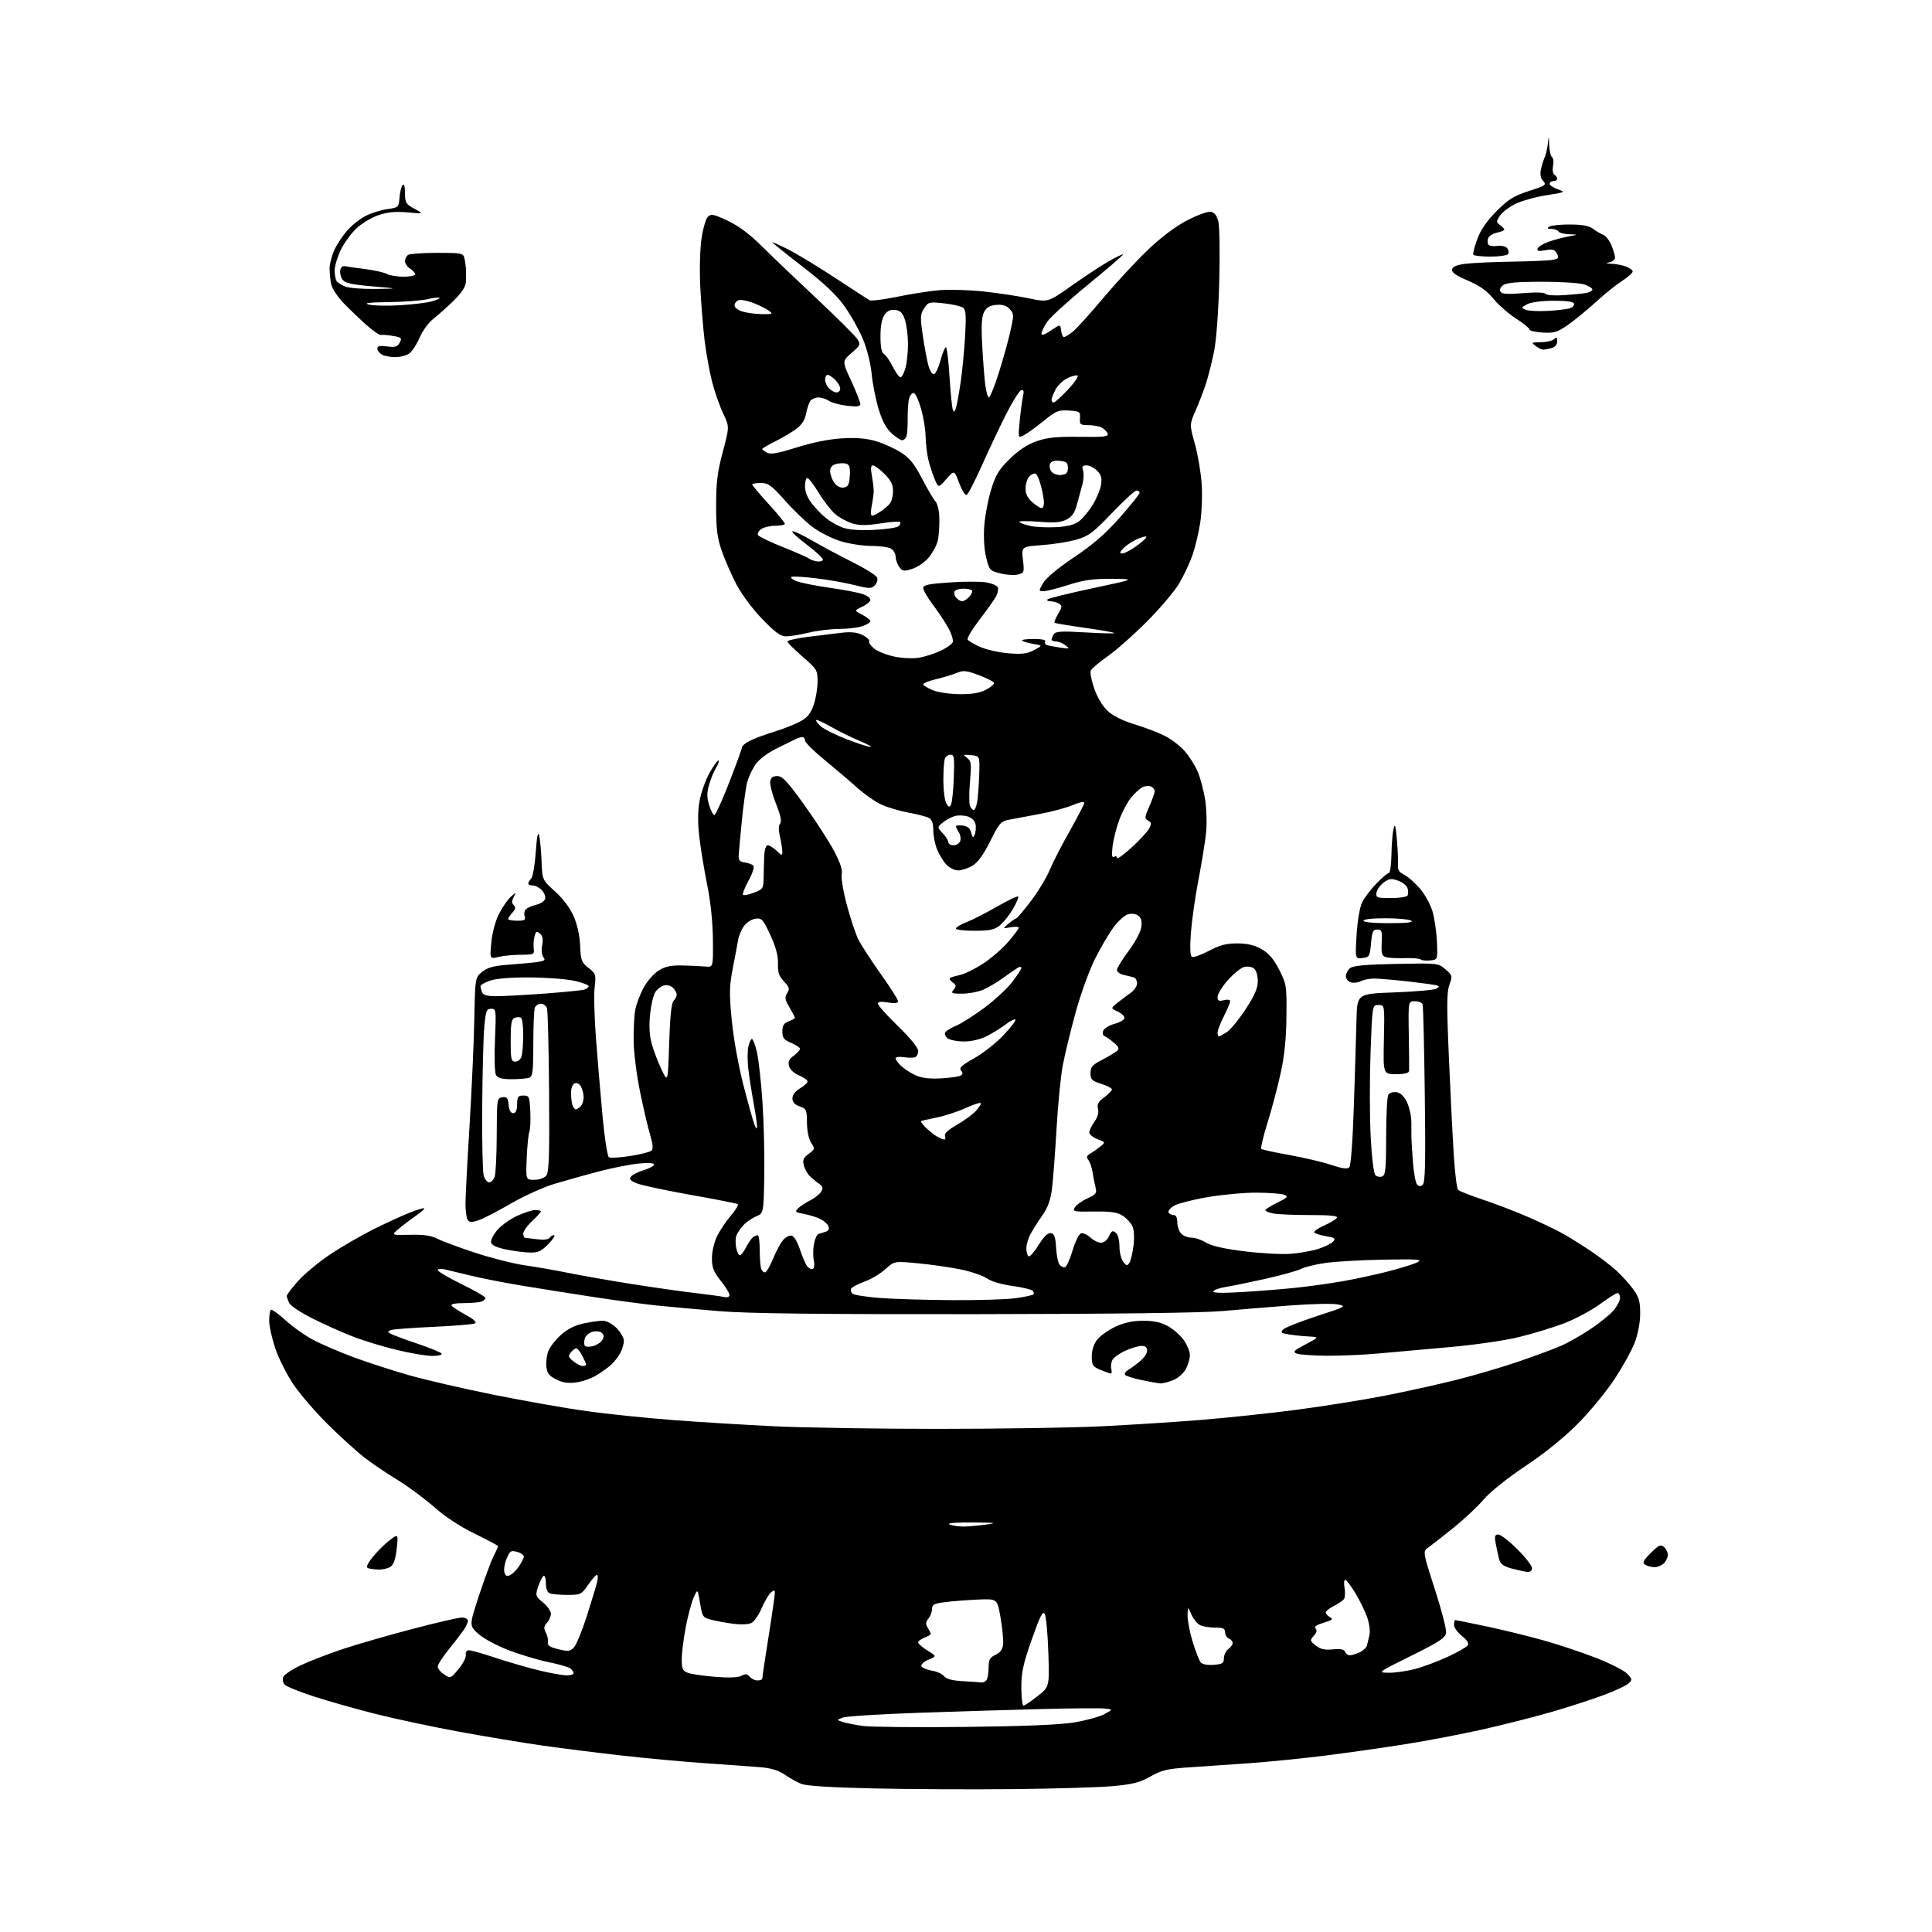<?xml version="1.0" encoding="UTF-8" standalone="no"?>
<svg 
  version="1.1" 
  xmlns="http://www.w3.org/2000/svg" 
  xmlns:xlink="http://www.w3.org/1999/xlink" 
  xmlns:svg="http://www.w3.org/2000/svg"
  xmlns:rdf="http://www.w3.org/1999/02/22-rdf-syntax-ns#"
  xmlns:cc="http://creativecommons.org/ns#"
  xmlns:dc="http://purl.org/dc/elements/1.1/"
  viewBox="0 0 768 768"
  width="768"
  height="768"
>
<style>svg {background-color: white; }</style>"
<path stroke="none" fill="black" fill-rule="evenodd" d="M402.50,711.20C386.00,711.37 361.02,711.24 347.00,710.92C330.40,710.55 320.45,709.92 318.50,709.12C316.85,708.44 313.90,706.79 311.96,705.45C309.54,703.79 306.52,702.85 302.46,702.51C299.18,702.24 289.52,701.54 281.00,700.96C272.48,700.38 257.62,699.03 248.00,697.95C238.38,696.87 223.97,695.07 216.00,693.94C208.03,692.81 192.95,690.31 182.50,688.39C172.05,686.46 157.20,683.30 149.50,681.37C141.80,679.43 130.71,676.30 124.86,674.41C119.01,672.52 113.71,670.36 113.09,669.61C112.47,668.87 112.25,667.52 112.59,666.63C112.93,665.73 116.02,663.66 119.44,662.03C122.87,660.39 130.36,657.49 136.09,655.58C141.81,653.67 154.31,650.06 163.85,647.56C173.40,645.05 182.28,643.00 183.60,643.00C184.92,643.00 186.00,643.57 186.00,644.28C186.00,644.98 185.23,646.67 184.29,648.03C183.34,649.39 180.64,652.88 178.29,655.79C175.93,658.70 174.00,661.72 174.00,662.52C174.00,663.31 175.15,664.71 176.56,665.63C179.09,667.29 179.16,667.26 182.30,663.45C184.05,661.33 185.35,658.78 185.18,657.80C184.99,656.71 185.49,656.00 186.42,656.00C187.27,656.00 192.12,657.38 197.20,659.07C202.28,660.75 210.05,663.00 214.46,664.06C218.88,665.12 223.74,665.99 225.25,665.99C226.76,666.00 228.00,665.61 228.00,665.12C228.00,664.64 227.44,663.79 226.75,663.24C226.06,662.69 222.12,661.55 218.00,660.71C213.88,659.87 206.70,657.72 202.06,655.93C197.34,654.11 192.06,651.25 190.07,649.42C186.51,646.16 186.51,646.16 190.39,634.33C192.52,627.82 195.10,620.83 196.13,618.79C197.16,616.75 198.00,614.88 198.00,614.64C198.00,614.40 193.84,612.17 188.75,609.69C182.91,606.85 176.94,602.93 172.55,599.05C168.72,595.67 162.21,590.85 158.07,588.33C153.93,585.82 148.03,581.83 144.96,579.47C141.89,577.11 135.36,571.19 130.44,566.32C125.52,561.44 119.35,554.31 116.73,550.45C114.10,546.60 110.84,540.15 109.48,536.13C108.11,532.10 107.00,527.13 107.00,525.07C107.00,523.02 107.29,521.05 107.64,520.69C107.99,520.34 110.61,522.19 113.47,524.80C116.32,527.40 121.32,530.94 124.58,532.66C127.83,534.38 134.92,537.43 140.33,539.44C145.73,541.45 155.55,544.64 162.14,546.54C168.73,548.44 184.11,552.00 196.31,554.45C208.52,556.90 225.11,559.83 233.20,560.95C241.28,562.07 256.58,563.65 267.20,564.47C277.81,565.29 296.20,566.41 308.05,566.98C319.90,567.54 349.17,568.00 373.09,568.00C397.02,568.00 426.02,567.54 437.55,566.99C449.07,566.43 467.05,565.28 477.50,564.43C487.95,563.59 505.05,561.77 515.50,560.40C525.95,559.03 541.48,556.55 550.00,554.90C558.52,553.24 571.58,550.37 579.00,548.50C586.42,546.63 597.67,543.32 604.00,541.13C610.33,538.94 617.72,536.20 620.42,535.04C623.13,533.87 628.40,530.90 632.12,528.42C635.84,525.95 640.04,522.55 641.44,520.88C642.85,519.21 644.00,516.98 644.00,515.92C644.00,514.87 643.55,514.00 643.00,514.00C642.45,514.00 639.29,516.00 635.98,518.44C632.66,520.88 626.35,524.26 621.96,525.96C617.56,527.65 609.36,530.16 603.73,531.52C597.87,532.94 586.03,534.64 576.00,535.52C566.38,536.35 553.77,537.48 548.00,538.02C542.23,538.56 533.00,538.97 527.50,538.93C522.00,538.89 516.60,538.51 515.50,538.08C513.78,537.40 514.27,536.89 519.00,534.40C524.50,531.50 524.50,531.50 520.00,531.25C517.52,531.11 513.97,530.74 512.11,530.42C509.21,529.94 508.92,529.65 510.11,528.47C510.87,527.70 516.90,525.32 523.50,523.17C535.03,519.41 535.36,519.23 531.81,518.53C529.78,518.13 521.45,518.30 513.31,518.91C505.16,519.52 492.88,520.53 486.00,521.16C477.91,521.89 443.13,522.33 387.50,522.40C325.27,522.47 297.22,522.14 286.00,521.21C277.48,520.51 266.23,519.49 261.00,518.95C255.78,518.41 244.07,516.83 235.00,515.44C225.93,514.05 213.10,512.01 206.50,510.90C199.90,509.80 191.12,508.06 187.00,507.05C182.88,506.04 178.26,504.93 176.75,504.59C175.24,504.24 174.00,504.38 174.00,504.89C174.00,505.40 178.28,507.92 183.50,510.47C188.73,513.03 193.00,515.50 193.00,515.96C193.00,516.41 192.29,517.06 191.42,517.39C190.55,517.73 187.37,518.00 184.36,518.00C181.14,518.00 179.12,518.39 179.47,518.95C179.80,519.48 182.32,521.14 185.08,522.64C188.36,524.43 189.65,525.61 188.80,526.06C188.08,526.44 180.75,527.06 172.50,527.43C164.25,527.81 156.65,528.36 155.62,528.67C154.11,529.11 154.01,529.39 155.12,530.09C155.88,530.57 160.66,532.36 165.74,534.06C170.82,535.77 175.24,537.57 175.55,538.08C175.86,538.59 174.18,539.00 171.81,539.00C169.44,539.00 162.96,537.90 157.42,536.55C151.87,535.21 143.88,532.74 139.66,531.06C135.44,529.39 128.41,526.22 124.03,524.02C119.66,521.82 115.61,519.14 115.04,518.07C114.47,517.01 114.00,515.70 114.00,515.17C114.00,514.65 116.06,511.92 118.59,509.11C121.11,506.31 126.90,501.53 131.44,498.51C135.99,495.49 143.71,491.02 148.61,488.59C153.51,486.15 159.93,483.21 162.89,482.04C165.84,480.88 168.44,480.10 168.65,480.32C168.87,480.53 167.34,481.88 165.27,483.32C163.20,484.75 160.15,487.07 158.50,488.47C155.50,491.02 155.50,491.02 163.00,490.85C168.41,490.72 171.42,491.15 173.80,492.39C175.62,493.33 182.37,495.84 188.80,497.96C195.24,500.08 204.10,502.33 208.50,502.96C212.90,503.58 220.84,504.97 226.14,506.04C231.45,507.11 242.70,509.08 251.14,510.42C259.59,511.75 270.77,513.35 276.00,513.96C281.23,514.57 286.51,515.29 287.75,515.56C289.16,515.86 290.00,515.56 289.99,514.77C289.98,514.07 288.41,511.52 286.49,509.11C283.66,505.55 283.00,503.86 283.00,500.17C283.00,497.67 283.90,493.77 285.00,491.49C286.11,489.21 288.59,485.50 290.52,483.24C292.45,480.99 293.67,478.92 293.23,478.64C292.79,478.37 284.34,476.71 274.46,474.96C264.58,473.21 254.98,471.15 253.13,470.39C250.48,469.30 250.00,468.71 250.87,467.66C251.48,466.93 253.78,465.78 255.99,465.12C258.19,464.46 260.00,463.47 260.00,462.91C260.00,462.27 257.71,462.13 253.75,462.54C250.31,462.89 243.22,464.30 238.00,465.67C232.78,467.05 224.90,469.25 220.50,470.57C216.10,471.88 208.22,475.44 203.00,478.48C197.78,481.51 191.98,484.50 190.13,485.11C187.44,486.01 186.59,485.96 185.90,484.87C185.42,484.12 185.03,481.25 185.04,478.50C185.04,475.75 185.75,462.02 186.62,448.00C187.48,433.98 188.35,414.85 188.54,405.50C188.88,388.50 188.88,388.50 191.77,386.25C194.01,384.51 196.46,383.88 202.58,383.45C206.94,383.14 212.00,382.67 213.82,382.39C216.49,381.98 216.92,381.61 216.01,380.52C215.35,379.71 215.14,377.76 215.52,375.76C215.97,373.33 215.72,372.01 214.62,371.10C213.32,370.02 212.99,370.21 212.46,372.30C212.12,373.67 211.99,375.84 212.17,377.14C212.48,379.37 212.20,379.50 207.00,379.53C203.97,379.55 199.97,379.94 198.09,380.40C194.69,381.23 194.69,381.23 195.30,374.66C195.67,370.75 196.90,366.16 198.35,363.30C199.69,360.66 201.80,357.60 203.04,356.50C205.29,354.50 205.29,354.50 204.19,356.60C203.39,358.13 203.40,359.00 204.22,359.82C205.06,360.66 204.92,361.43 203.68,362.81C202.75,363.82 202.00,364.96 202.00,365.33C202.00,365.70 203.61,366.00 205.57,366.00C208.59,366.00 209.04,365.72 208.54,364.14C208.22,363.12 208.53,361.83 209.23,361.28C209.93,360.73 211.76,359.98 213.29,359.61C214.83,359.24 216.35,358.26 216.66,357.43C216.98,356.60 216.44,355.04 215.47,353.96C214.49,352.88 212.86,352.00 211.85,352.00C210.83,352.00 210.00,351.64 210.00,351.20C210.00,350.76 210.52,349.88 211.16,349.24C211.80,348.60 212.61,343.89 212.97,338.79C213.39,332.75 213.85,330.37 214.29,332.00C214.66,333.38 215.10,337.94 215.27,342.15C215.57,349.80 215.57,349.80 220.65,354.37C223.83,357.24 226.59,360.91 228.04,364.22C229.48,367.52 230.45,371.91 230.61,375.93C230.85,381.76 231.16,382.57 233.94,384.75C236.85,387.03 236.97,387.40 236.38,392.45C236.03,395.37 236.28,404.67 236.93,413.13C237.58,421.58 238.75,435.44 239.54,443.93C240.33,452.42 241.46,459.66 242.04,460.03C242.63,460.39 246.48,460.16 250.58,459.52C254.69,458.87 258.50,457.90 259.04,457.36C259.68,456.72 259.50,454.67 258.52,451.44C257.69,448.72 255.88,441.02 254.49,434.31C253.09,427.55 251.93,418.43 251.88,413.81C251.82,409.24 252.11,403.70 252.51,401.50C252.91,399.30 254.39,395.35 255.79,392.72C257.22,390.06 259.89,387.00 261.83,385.80C264.50,384.14 266.74,383.68 271.41,383.79C274.76,383.87 278.85,384.06 280.50,384.22C283.50,384.50 283.50,384.50 283.39,373.50C283.33,366.69 282.48,358.50 281.17,352.00C280.00,346.23 278.59,337.70 278.03,333.06C277.32,327.18 277.33,322.75 278.08,318.46C278.67,315.08 280.50,309.95 282.15,307.06C283.80,304.18 285.37,302.04 285.65,302.32C285.93,302.60 285.49,303.88 284.67,305.16C283.84,306.45 282.61,309.41 281.93,311.75C280.95,315.08 280.94,316.86 281.88,320.00C282.54,322.20 283.47,324.00 283.96,324.00C284.44,324.00 287.12,318.12 289.92,310.92C292.71,303.73 295.00,297.45 295.00,296.95C295.00,296.46 296.36,295.35 298.03,294.48C299.70,293.62 304.09,291.99 307.78,290.86C311.48,289.73 316.17,287.87 318.21,286.74C321.01,285.19 322.30,283.56 323.46,280.16C324.31,277.68 325.00,273.52 325.00,270.92C325.00,266.39 324.75,265.98 319.00,261.00C315.70,258.14 313.00,255.44 313.00,255.00C313.00,254.57 316.71,253.73 321.25,253.15C325.79,252.57 331.86,251.83 334.74,251.51C338.48,251.10 340.84,251.38 343.02,252.51C344.69,253.38 345.82,254.48 345.52,254.96C345.22,255.45 346.14,256.75 347.55,257.86C348.96,258.97 352.59,260.40 355.61,261.02C358.63,261.65 362.97,261.85 365.30,261.46C367.61,261.07 371.45,259.84 373.84,258.73C376.23,257.61 378.43,256.05 378.73,255.27C379.03,254.48 378.25,251.96 376.99,249.67C375.74,247.38 372.98,243.21 370.86,240.41C368.74,237.61 367.00,234.62 367.00,233.78C367.00,232.54 369.02,232.10 377.46,231.53C383.22,231.13 389.78,231.12 392.03,231.51C394.29,231.89 396.37,232.79 396.65,233.52C396.93,234.25 396.61,235.85 395.95,237.09C395.29,238.32 392.35,242.47 389.40,246.30C386.46,250.14 384.32,253.72 384.66,254.25C384.99,254.79 387.24,256.10 389.66,257.17C392.08,258.25 397.11,259.38 400.83,259.69C406.24,260.14 408.30,259.89 411.05,258.43C414.50,256.60 414.50,256.60 410.74,255.96C408.67,255.60 406.68,255.02 406.32,254.66C405.96,254.30 408.02,254.00 410.89,254.00C414.15,254.00 415.88,254.38 415.50,255.01C415.15,255.56 415.46,256.20 416.19,256.43C416.91,256.66 419.30,257.11 421.50,257.44C425.22,258.00 425.36,257.94 423.56,256.52C422.49,255.69 420.80,255.00 419.81,255.00C418.81,255.00 418.01,254.66 418.02,254.25C418.02,253.84 418.43,252.87 418.92,252.10C419.64,250.96 422.01,250.83 431.62,251.40C438.12,251.79 443.22,251.89 442.96,251.63C442.69,251.36 437.34,250.43 431.05,249.55C424.77,248.67 419.44,247.77 419.21,247.55C418.99,247.32 419.63,245.74 420.64,244.03C422.25,241.31 422.29,240.80 420.99,239.97C420.17,239.45 418.64,239.02 417.58,239.02C416.53,239.01 416.00,238.66 416.41,238.25C416.83,237.84 424.89,235.85 434.33,233.84C451.50,230.18 451.50,230.18 442.00,230.10C434.48,230.04 430.88,230.54 424.71,232.51C420.43,233.88 416.00,235.00 414.87,235.00C412.84,235.00 412.83,234.97 414.68,231.75C415.82,229.76 420.59,225.79 426.98,221.50C434.61,216.38 439.51,212.12 445.21,205.66C449.49,200.80 453.00,196.41 453.00,195.91C453.00,195.41 452.45,195.00 451.78,195.00C451.10,195.00 446.72,199.02 442.03,203.93C434.60,211.72 432.79,213.08 428.00,214.48C424.98,215.36 418.79,216.36 414.26,216.69C406.02,217.30 406.02,217.30 406.63,222.51C407.22,227.51 407.14,227.75 404.63,228.38C403.19,228.74 400.05,228.54 397.65,227.93C393.43,226.87 393.24,226.65 391.99,221.47C391.19,218.14 390.92,213.32 391.28,208.80C391.60,204.78 392.83,198.35 394.03,194.50C395.81,188.72 397.11,186.60 401.44,182.38C404.96,178.94 408.46,176.65 412.09,175.38C416.33,173.91 420.03,173.53 429.18,173.65C438.93,173.78 440.77,173.56 440.31,172.37C440.01,171.59 438.95,170.51 437.95,169.97C436.95,169.44 434.55,169.00 432.63,169.00C429.43,169.00 429.14,168.76 429.31,166.25C429.49,163.66 429.23,163.48 424.90,163.20C420.75,162.93 419.78,163.33 414.90,167.29C411.93,169.70 408.42,172.25 407.10,172.96C404.69,174.24 404.69,174.24 405.35,167.37C405.71,163.59 406.30,159.20 406.65,157.62C407.13,155.43 406.95,154.84 405.89,155.16C405.13,155.39 402.36,159.84 399.75,165.04C397.14,170.24 392.80,179.43 390.12,185.46C387.43,191.49 384.77,196.58 384.21,196.76C383.64,196.95 382.32,194.80 381.26,191.97C379.35,186.84 379.35,186.84 376.19,190.43C373.04,194.03 373.04,194.03 371.47,190.28C370.61,188.21 369.49,184.72 368.98,182.51C368.47,180.31 368.00,176.25 367.94,173.50C367.89,170.75 367.09,165.84 366.17,162.58C365.25,159.32 363.98,156.49 363.33,156.27C362.69,156.06 361.85,156.90 361.46,158.14C361.06,159.38 360.78,162.89 360.82,165.95C360.87,169.00 360.67,172.29 360.39,173.25C360.10,174.21 359.32,175.00 358.66,175.00C357.99,175.00 356.06,173.73 354.36,172.18C352.22,170.23 350.65,167.25 349.21,162.43C348.07,158.62 346.85,152.35 346.48,148.50C346.10,144.45 344.64,138.67 343.02,134.78C341.48,131.09 338.18,125.20 335.68,121.71C332.47,117.21 327.62,112.62 319.07,106.02C312.43,100.88 307.00,96.52 307.00,96.33C307.00,96.13 309.81,97.39 313.25,99.12C316.69,100.85 325.12,105.96 332.00,110.48C338.88,115.00 345.02,118.99 345.65,119.35C346.28,119.70 351.23,119.08 356.65,117.97C362.07,116.85 369.65,115.67 373.50,115.35C377.35,115.02 385.23,115.26 391.00,115.87C396.77,116.49 404.90,117.72 409.05,118.60C416.60,120.20 416.60,120.20 425.94,113.60C431.07,109.97 437.71,105.60 440.69,103.89C443.68,102.18 446.26,100.95 446.43,101.14C446.60,101.34 440.39,106.69 432.63,113.04C424.87,119.39 417.51,126.09 416.26,127.94C415.02,129.79 414.00,131.89 414.00,132.62C414.00,133.49 415.26,133.08 417.75,131.39C421.50,128.83 421.50,128.83 421.82,131.42C421.99,132.84 422.49,134.00 422.93,134.00C423.37,134.00 424.92,133.06 426.37,131.92C427.83,130.78 433.23,124.82 438.38,118.67C443.54,112.53 451.52,103.90 456.13,99.49C461.48,94.37 467.12,90.11 471.77,87.67C475.77,85.58 480.02,84.01 481.21,84.18C482.74,84.41 483.66,85.54 484.30,88.00C484.81,89.94 484.97,100.66 484.67,112.00C484.33,124.41 483.50,135.45 482.56,139.96C481.71,144.07 480.29,149.69 479.40,152.46C478.51,155.23 476.66,160.04 475.30,163.13C472.83,168.77 472.83,168.77 474.96,176.37C476.14,180.55 477.35,187.69 477.67,192.23C477.99,196.78 477.73,203.80 477.10,207.84C476.47,211.88 475.07,217.70 473.99,220.77C472.91,223.85 470.56,228.85 468.76,231.90C466.97,234.94 461.23,241.74 456.00,246.99C450.77,252.25 443.72,258.50 440.32,260.87C436.92,263.25 433.89,265.85 433.58,266.65C433.27,267.45 433.91,270.67 435.00,273.80C436.19,277.23 438.30,280.73 440.31,282.60C442.44,284.58 446.31,286.51 451.04,287.94C455.12,289.18 460.53,291.25 463.06,292.53C465.60,293.82 469.15,296.54 470.94,298.58C472.73,300.62 475.05,304.28 476.09,306.71C477.13,309.14 478.46,314.12 479.05,317.79C479.63,321.45 479.81,327.39 479.44,330.98C479.07,334.56 477.72,342.95 476.43,349.60C475.15,356.26 473.79,365.76 473.41,370.71C472.97,376.56 473.10,379.94 473.77,380.36C474.34,380.71 477.37,379.65 480.50,378.00C484.91,375.68 487.49,375.00 491.85,375.02C495.84,375.03 498.67,375.69 501.48,377.29C504.37,378.93 506.28,381.14 508.48,385.45C511.39,391.16 511.50,391.81 511.38,403.93C511.31,412.62 510.61,419.53 509.14,426.31C507.98,431.71 505.62,440.63 503.91,446.13C502.20,451.63 501.05,456.38 501.35,456.69C501.65,456.99 506.71,458.10 512.58,459.15C518.45,460.20 525.96,461.98 529.27,463.09C533.53,464.53 535.59,464.81 536.35,464.05C537.00,463.40 537.72,453.68 538.19,439.24C538.62,426.18 539.09,410.90 539.23,405.27C539.50,395.04 539.50,395.04 554.39,394.49C562.59,394.19 570.01,393.53 570.89,393.04C572.28,392.26 572.30,392.07 571.00,391.68C570.17,391.44 565.00,390.73 559.50,390.11C554.00,389.49 548.01,388.99 546.18,388.99C544.36,389.00 541.98,389.47 540.90,390.06C539.81,390.64 538.04,390.83 536.96,390.49C535.88,390.15 535.00,389.05 535.00,388.06C535.00,387.06 535.74,385.63 536.65,384.87C537.87,383.86 542.72,383.41 555.00,383.17C571.56,382.84 571.72,382.86 574.59,385.32C577.36,387.71 577.42,387.95 576.16,391.44C575.09,394.41 575.05,399.90 575.99,421.26C576.62,435.66 577.50,453.00 577.94,459.79C578.38,466.59 579.14,472.53 579.62,473.01C580.10,473.49 584.73,475.29 589.89,477.02C595.05,478.75 603.33,481.95 608.29,484.13C613.25,486.31 619.38,489.28 621.90,490.74C624.43,492.19 629.16,495.16 632.40,497.33C635.65,499.51 640.11,502.91 642.32,504.89C644.52,506.88 647.60,510.26 649.16,512.40C651.51,515.62 652.00,517.31 652.00,522.11C652.00,525.54 651.15,530.19 649.93,533.46C648.79,536.51 645.17,543.10 641.88,548.10C638.59,553.11 631.99,561.14 627.20,565.96C621.70,571.49 614.04,577.68 606.34,582.81C599.12,587.63 592.42,592.99 589.84,596.01C587.45,598.82 582.03,603.90 577.80,607.31C573.56,610.71 569.07,614.23 567.82,615.12C565.54,616.74 565.54,616.74 570.36,631.68C573.02,639.90 575.03,647.72 574.84,649.06C574.56,651.09 572.25,652.62 561.00,658.19C547.53,664.86 547.51,664.88 552.04,664.94C554.54,664.97 559.19,664.32 562.38,663.49C565.57,662.66 571.45,660.47 575.45,658.62C579.45,656.77 583.07,654.70 583.49,654.01C583.99,653.21 583.13,651.87 581.13,650.31C579.41,648.96 578.00,646.99 578.00,645.93C578.00,644.87 578.22,644.00 578.48,644.00C578.75,644.00 584.30,645.13 590.82,646.50C597.33,647.88 607.57,650.38 613.57,652.07C619.57,653.75 629.02,656.91 634.58,659.08C640.13,661.25 645.65,664.07 646.85,665.34C648.93,667.56 648.95,667.74 647.26,669.27C646.28,670.15 641.71,672.26 637.10,673.96C632.48,675.67 623.33,678.62 616.75,680.53C610.18,682.44 597.98,685.54 589.65,687.42C581.32,689.30 567.30,691.98 558.50,693.37C549.70,694.77 535.30,696.81 526.50,697.91C517.70,699.02 504.20,700.36 496.50,700.91C488.80,701.45 478.02,702.19 472.54,702.56C464.07,703.12 461.80,703.66 457.34,706.17C453.07,708.59 450.30,709.29 442.30,710.02C436.91,710.51 419.00,711.04 402.50,711.20zM383.50,686.48C407.05,686.22 421.29,685.63 427.03,684.69C431.71,683.91 437.11,682.43 439.03,681.39C442.50,679.50 442.50,679.50 439.00,679.16C437.07,678.98 426.05,679.06 414.50,679.36C402.95,679.65 380.90,680.32 365.50,680.85C350.10,681.38 336.38,682.24 335.02,682.76C332.53,683.72 332.53,683.72 335.02,684.51C336.38,684.95 339.98,685.66 343.00,686.09C346.02,686.52 364.25,686.69 383.50,686.48zM406.86,678.00C407.34,678.00 409.85,676.31 412.45,674.25C417.18,670.50 417.18,670.50 416.73,656.92C416.49,649.44 415.84,642.55 415.31,641.58C414.53,640.20 413.47,642.27 410.16,651.67C406.74,661.38 405.99,664.80 406.00,670.75C406.00,674.74 406.39,678.00 406.86,678.00zM390.14,668.81C391.05,668.91 392.06,668.29 392.39,667.42C392.73,666.55 393.00,664.32 393.00,662.47C393.00,659.79 393.55,658.84 395.75,657.80C397.72,656.86 398.57,655.63 398.76,653.49C398.90,651.85 398.44,647.13 397.73,643.02C396.44,635.53 396.44,635.53 388.97,635.84C384.86,636.02 379.02,636.46 376.00,636.83C371.31,637.41 370.50,637.81 370.50,639.59C370.50,640.74 369.85,642.46 369.06,643.42C367.92,644.80 367.87,645.56 368.81,647.07C369.46,648.12 370.00,649.22 370.00,649.51C370.00,649.81 368.88,650.48 367.50,651.00C366.12,651.52 365.00,652.37 365.00,652.89C365.00,653.41 366.66,654.86 368.69,656.12C372.38,658.40 372.38,658.40 369.12,659.73C367.32,660.47 366.04,661.61 366.26,662.28C366.48,662.95 368.33,663.76 370.36,664.09C372.39,664.42 374.61,665.42 375.28,666.31C376.10,667.40 378.47,668.04 382.50,668.27C385.80,668.46 389.24,668.71 390.14,668.81zM301.12,668.00C302.16,668.00 303.01,667.66 303.02,667.25C303.03,666.84 303.46,663.80 303.97,660.50C304.48,657.20 305.60,650.04 306.45,644.59C307.30,639.14 308.00,634.02 308.00,633.21C308.00,632.01 307.73,631.98 306.46,633.03C305.62,633.73 303.98,636.51 302.82,639.19C301.67,641.88 299.84,644.55 298.77,645.12C297.63,645.73 294.68,645.89 291.66,645.50C288.82,645.14 284.86,644.42 282.86,643.91C279.38,643.02 279.18,642.74 278.28,637.24C277.33,631.50 277.33,631.50 275.75,635.02C274.88,636.96 273.45,642.30 272.58,646.88C271.71,651.47 271.00,657.21 271.00,659.64C271.00,663.38 271.37,664.19 273.41,664.97C274.73,665.47 279.61,666.19 284.24,666.56C289.75,667.01 293.38,666.87 294.73,666.15C296.33,665.29 297.06,665.37 298.02,666.52C298.69,667.33 300.09,668.00 301.12,668.00zM482.41,661.80C485.94,661.54 486.50,661.18 486.52,659.15C486.54,657.86 487.33,656.24 488.27,655.54C489.22,654.85 490.00,653.75 490.00,653.11C490.00,652.46 489.32,651.68 488.50,651.36C487.68,651.05 487.00,649.93 487.00,648.89C487.00,647.35 486.26,647.00 482.93,647.00C480.70,647.00 477.99,646.53 476.92,645.96C475.85,645.38 474.34,643.47 473.57,641.71C472.16,638.50 472.16,638.50 472.08,642.14C472.04,644.15 472.95,648.87 474.10,652.64C475.26,656.42 476.69,660.08 477.27,660.80C477.91,661.59 479.94,661.98 482.41,661.80zM536.56,658.00C537.30,658.00 539.04,657.48 540.43,656.85C541.82,656.21 543.15,654.98 543.39,654.10C543.62,653.22 544.08,651.31 544.40,649.86C544.72,648.40 544.30,645.25 543.46,642.86C542.61,640.46 540.50,636.14 538.75,633.25C537.01,630.36 535.20,628.00 534.74,628.00C534.28,628.00 534.16,629.46 534.48,631.25C534.79,633.04 534.70,635.00 534.27,635.61C533.85,636.22 532.04,637.47 530.25,638.39C528.46,639.30 527.00,640.47 527.00,640.98C527.00,641.48 527.76,642.33 528.70,642.85C530.09,643.63 529.64,644.03 526.17,645.07C523.29,645.93 522.26,646.66 522.95,647.35C523.65,648.05 523.42,648.98 522.26,650.26C520.64,652.06 520.67,652.25 523.03,654.12C524.88,655.59 526.58,655.97 529.83,655.65C532.90,655.35 534.30,655.63 534.68,656.61C534.97,657.38 535.82,658.00 536.56,658.00zM228.23,654.76C229.18,653.70 231.48,648.04 233.35,642.17C235.22,636.30 237.04,630.26 237.40,628.75C237.75,627.24 237.69,626.02 237.27,626.04C236.85,626.06 235.27,627.86 233.76,630.04C231.14,633.83 230.79,634.00 225.59,634.00C222.61,634.00 219.45,633.73 218.58,633.39C217.56,633.00 217.00,631.56 217.00,629.33C217.00,627.44 216.58,626.14 216.07,626.45C215.56,626.77 214.60,628.69 213.93,630.71C212.76,634.26 212.83,634.50 215.86,637.02C217.59,638.46 219.00,640.48 219.00,641.49C219.00,642.51 218.29,644.13 217.42,645.09C216.16,646.48 216.07,647.27 216.98,648.97C217.61,650.14 217.97,651.87 217.79,652.80C217.54,654.08 218.56,654.77 221.98,655.59C225.99,656.56 226.69,656.47 228.23,654.76zM202.93,626.04C203.91,625.51 205.44,623.97 206.33,622.61C207.22,621.25 208.08,619.60 208.23,618.93C208.38,618.27 207.23,617.37 205.67,616.93C203.09,616.20 202.71,616.44 201.38,619.64C200.57,621.57 200.19,624.01 200.52,625.07C201.00,626.57 201.53,626.78 202.93,626.04zM607.25,624.87C606.29,624.80 603.50,624.20 601.05,623.55C597.70,622.65 596.45,621.76 595.96,619.93C595.60,618.59 595.00,615.81 594.61,613.75C594.02,610.61 594.19,610.00 595.61,610.00C596.55,610.00 599.95,612.63 603.16,615.84C606.37,619.05 609.00,622.43 609.00,623.34C609.00,624.30 608.27,624.95 607.25,624.87zM150.56,623.92C148.88,623.88 146.94,623.62 146.27,623.34C145.43,623.01 146.06,621.56 148.20,618.90C149.95,616.73 152.93,613.76 154.84,612.31C158.32,609.66 158.32,609.66 157.71,615.56C157.30,619.48 156.51,621.88 155.36,622.73C154.40,623.43 152.24,623.96 150.56,623.92zM657.68,622.98C656.48,622.98 654.83,622.54 654.00,622.01C652.75,621.22 653.12,620.43 656.19,617.36C659.32,614.21 660.11,613.85 661.44,614.95C662.30,615.66 663.00,617.06 663.00,618.05C663.00,619.04 662.29,620.56 661.43,621.43C660.56,622.29 658.88,622.99 657.68,622.98zM383.00,606.83C384.93,606.82 388.98,606.46 392.00,606.04C396.68,605.39 395.86,605.27 386.50,605.21C379.54,605.17 376.23,605.46 377.50,606.00C378.60,606.47 381.07,606.85 383.00,606.83zM228.88,549.56C225.75,549.95 223.50,549.59 221.00,548.30C218.21,546.86 217.44,545.82 217.18,543.13C217.00,541.28 217.39,538.47 218.04,536.89C218.70,535.31 220.93,532.49 223.00,530.62C225.50,528.36 228.50,526.84 231.93,526.11C234.77,525.50 238.24,525.00 239.63,525.00C241.09,525.00 243.39,526.23 245.08,527.92C246.68,529.53 248.00,531.80 248.00,532.97C248.00,534.14 247.37,536.31 246.60,537.80C245.82,539.28 244.13,541.44 242.85,542.59C241.56,543.74 238.87,545.65 236.88,546.84C234.89,548.03 231.29,549.25 228.88,549.56zM461.28,549.92C460.30,549.87 456.92,549.28 453.77,548.60C450.62,547.92 447.69,547.01 447.27,546.57C446.85,546.13 447.35,545.26 448.38,544.63C449.42,544.01 451.56,542.45 453.13,541.16C454.71,539.87 456.00,537.96 456.00,536.91C456.00,535.59 455.31,535.01 453.75,535.02C452.51,535.03 449.63,535.89 447.35,536.93C445.07,537.96 442.77,539.59 442.23,540.55C441.70,541.50 441.48,543.12 441.75,544.14C442.01,545.16 441.94,546.00 441.58,546.00C441.23,546.00 439.38,545.35 437.47,544.55C434.35,543.25 434.00,542.71 434.00,539.19C434.00,536.68 434.78,534.28 436.17,532.51C437.37,530.99 440.63,528.69 443.42,527.38C446.99,525.72 450.28,525.02 454.50,525.03C458.87,525.03 461.58,525.64 464.47,527.28C466.65,528.52 469.47,531.05 470.72,532.91C471.97,534.77 473.00,537.38 473.00,538.70C473.00,540.02 472.30,542.46 471.43,544.13C470.56,545.81 468.36,547.79 466.47,548.58C464.59,549.36 462.26,549.96 461.28,549.92zM231.61,543.00C232.37,543.00 233.00,542.75 233.00,542.45C233.00,542.15 232.31,540.57 231.47,538.95C230.64,537.33 229.57,536.00 229.10,536.00C228.63,536.00 227.64,536.73 226.90,537.61C225.76,539.00 225.90,539.50 227.89,541.11C229.17,542.15 230.85,543.00 231.61,543.00zM235.68,535.11C237.15,534.72 238.82,533.65 239.40,532.73C240.15,531.53 240.12,530.72 239.30,529.90C238.65,529.25 237.05,529.02 235.64,529.38C234.26,529.72 232.85,530.90 232.50,531.99C232.15,533.09 232.13,534.40 232.44,534.90C232.75,535.41 234.21,535.50 235.68,535.11zM378.50,516.83C388.95,516.90 400.36,516.55 403.86,516.04C407.35,515.54 410.47,514.86 410.79,514.54C411.11,514.23 410.95,513.56 410.43,513.06C409.92,512.56 406.28,511.71 402.34,511.17C398.18,510.60 393.98,509.35 392.34,508.20C390.78,507.10 386.12,505.50 382.00,504.64C377.88,503.79 370.23,502.68 365.00,502.19C355.50,501.29 355.50,501.29 352.00,504.48C350.07,506.24 346.37,508.46 343.76,509.42C341.15,510.37 338.74,511.61 338.40,512.17C338.05,512.72 338.23,513.63 338.80,514.20C339.36,514.76 344.25,515.55 349.66,515.96C355.07,516.37 368.05,516.77 378.50,516.83zM493.59,513.62C500.14,513.23 509.77,512.47 515.00,511.92C520.23,511.37 528.55,510.21 533.50,509.35C538.45,508.49 546.67,506.72 551.76,505.42C556.86,504.11 562.15,502.46 563.51,501.75C565.64,500.63 563.69,500.48 550.25,500.72C541.59,500.88 531.22,501.45 527.21,502.00C523.20,502.54 518.70,503.62 517.21,504.39C515.72,505.16 509.32,506.94 503.00,508.36C496.68,509.77 489.58,511.22 487.23,511.59C484.88,511.96 482.67,512.72 482.32,513.29C481.89,513.98 485.55,514.09 493.59,513.62zM304.24,505.75C304.79,505.57 306.19,503.08 307.37,500.21C308.54,497.35 310.31,494.07 311.30,492.94C312.28,491.80 313.81,491.01 314.69,491.19C315.63,491.37 317.01,493.68 318.00,496.71C318.93,499.58 320.26,502.61 320.96,503.45C321.66,504.29 322.65,504.72 323.17,504.39C323.69,504.07 323.84,502.54 323.50,500.99C323.16,499.44 323.19,496.52 323.57,494.50C323.94,492.49 324.76,490.69 325.38,490.52C325.99,490.34 327.28,489.94 328.23,489.63C329.32,489.29 329.74,488.48 329.36,487.50C329.03,486.63 327.57,485.33 326.13,484.60C324.68,483.87 321.75,482.95 319.61,482.56C316.18,481.94 315.89,481.68 317.18,480.39C317.99,479.58 320.16,478.15 322.00,477.21C323.84,476.27 325.83,474.69 326.43,473.69C327.28,472.25 327.09,471.60 325.50,470.49C324.40,469.72 322.75,468.36 321.84,467.46C320.92,466.57 319.88,464.65 319.52,463.21C318.99,461.10 319.38,460.20 321.47,458.68C323.97,456.85 324.02,456.67 322.46,454.30C321.48,452.80 320.81,449.63 320.78,446.31C320.74,441.17 320.55,440.74 317.87,439.80C315.89,439.11 315.00,438.13 315.00,436.62C315.00,435.25 316.12,433.77 318.00,432.66C319.65,431.68 321.00,430.44 321.00,429.89C321.00,429.35 319.48,428.26 317.63,427.49C315.65,426.66 314.00,425.13 313.64,423.79C313.19,422.08 313.66,421.03 315.52,419.67C316.88,418.66 318.00,417.43 318.00,416.93C318.00,416.43 316.43,415.37 314.50,414.56C311.58,413.34 311.00,412.60 311.00,410.03C311.00,407.67 311.58,406.73 313.50,406.00C314.88,405.48 316.00,404.84 316.00,404.58C316.00,404.32 315.02,402.46 313.83,400.44C312.01,397.35 311.86,396.45 312.91,394.77C313.98,393.05 313.81,392.40 311.64,390.14C309.66,388.06 309.15,386.55 309.25,383.00C309.34,379.86 308.42,376.44 306.22,371.68C303.36,365.49 302.81,364.89 300.38,365.18C298.90,365.36 296.85,366.63 295.82,368.02C294.79,369.41 293.72,371.88 293.44,373.52C293.16,375.16 292.21,380.26 291.31,384.84C289.90,392.08 289.85,394.85 290.90,405.69C291.60,412.92 293.57,423.81 295.56,431.51C297.45,438.83 299.42,445.87 299.94,447.16C300.55,448.71 300.89,448.94 300.94,447.86C300.97,446.96 300.35,442.68 299.56,438.36C298.76,434.04 297.82,427.96 297.45,424.85C297.09,421.75 297.10,417.81 297.48,416.10C297.85,414.40 298.50,413.00 298.91,413.00C299.32,413.00 300.21,415.36 300.89,418.25C301.56,421.14 302.55,430.02 303.09,438.00C303.63,445.98 303.95,459.20 303.81,467.39C303.55,482.29 303.55,482.29 300.53,483.56C298.86,484.25 296.55,485.88 295.40,487.16C294.24,488.45 293.02,490.29 292.68,491.26C292.33,492.23 292.32,494.37 292.65,496.01C292.98,497.65 293.63,499.00 294.10,499.00C294.57,499.00 295.70,497.54 296.61,495.75C297.53,493.96 298.78,492.17 299.39,491.77C300.00,491.36 300.84,491.02 301.25,491.02C301.66,491.01 302.00,493.66 302.00,496.92C302.00,500.17 302.28,503.57 302.62,504.46C302.97,505.35 303.69,505.94 304.24,505.75zM423.39,503.70C424.00,503.50 425.33,500.53 426.35,497.10C427.38,493.66 428.87,490.60 429.66,490.30C430.45,490.00 432.12,490.70 433.37,491.87C434.61,493.04 436.54,494.00 437.65,494.00C438.86,494.00 440.16,492.95 440.86,491.40C441.84,489.25 442.31,489.01 443.52,490.02C444.40,490.74 445.00,492.96 445.00,495.43C445.00,497.73 445.67,500.49 446.48,501.56C447.76,503.23 448.10,503.29 448.94,502.01C449.48,501.19 450.22,498.12 450.58,495.18C450.98,492.00 450.81,488.89 450.17,487.47C449.58,486.17 447.85,484.29 446.33,483.30C444.17,481.89 441.71,481.52 434.87,481.61C426.71,481.72 426.23,481.61 427.28,479.92C427.90,478.93 430.15,477.33 432.28,476.37C435.69,474.83 436.08,474.32 435.51,472.06C435.15,470.65 434.61,467.93 434.31,466.00C434.01,464.07 433.26,461.87 432.64,461.10C431.77,460.03 431.94,459.46 433.38,458.60C434.40,458.00 436.20,456.73 437.37,455.79C439.50,454.08 439.50,454.08 436.25,452.82C434.46,452.13 433.00,450.94 433.00,450.19C433.00,449.43 433.91,447.52 435.03,445.96C436.34,444.12 436.85,442.27 436.48,440.78C436.03,438.98 436.58,437.94 438.95,436.20C440.63,434.96 442.00,433.55 442.00,433.06C442.00,432.58 440.09,431.58 437.75,430.84C434.03,429.67 433.50,429.14 433.50,426.58C433.50,424.13 434.22,423.29 438.00,421.35C440.48,420.08 443.13,418.51 443.90,417.85C445.07,416.84 444.87,416.29 442.71,414.43C441.29,413.21 439.63,412.04 439.01,411.84C438.39,411.63 438.18,410.69 438.55,409.74C438.91,408.80 440.96,407.55 443.10,406.97C445.25,406.40 447.00,405.34 447.00,404.62C447.00,403.91 445.76,402.76 444.25,402.07C441.51,400.82 441.51,400.82 444.18,398.66C445.65,397.47 448.01,395.69 449.43,394.70C450.84,393.72 452.00,392.01 452.00,390.92C452.00,389.83 451.44,388.76 450.75,388.55C450.06,388.34 448.26,387.90 446.75,387.56C445.24,387.23 444.00,386.34 444.00,385.58C444.00,384.82 446.05,381.47 448.56,378.14C451.06,374.80 453.36,370.57 453.65,368.74C454.03,366.41 453.72,365.01 452.61,364.09C451.67,363.31 450.00,363.03 448.51,363.41C447.10,363.76 444.47,366.13 442.54,368.77C440.65,371.37 437.31,377.10 435.12,381.50C432.93,385.90 429.53,395.35 427.56,402.50C425.60,409.65 423.32,419.03 422.50,423.34C421.67,427.65 420.54,439.13 419.98,448.84C419.42,458.55 418.60,469.27 418.17,472.66C417.62,476.97 416.51,480.07 414.44,483.01C412.83,485.31 410.71,488.62 409.75,490.35C408.79,492.08 408.00,494.71 408.00,496.19C408.00,497.67 408.39,499.12 408.87,499.42C409.34,499.71 411.14,497.68 412.87,494.90C415.02,491.45 416.56,489.96 417.75,490.19C419.11,490.45 419.57,491.73 419.81,495.98C419.98,498.98 420.61,502.03 421.21,502.75C421.81,503.48 422.79,503.90 423.39,503.70zM513.00,498.42C516.58,498.16 521.60,497.25 524.17,496.42C526.74,495.58 529.38,494.25 530.02,493.47C531.00,492.30 530.49,491.94 527.08,491.40C524.81,491.03 522.73,490.37 522.45,489.93C522.18,489.48 523.93,488.24 526.35,487.17C528.76,486.10 531.05,484.73 531.43,484.11C531.92,483.32 528.83,483.00 520.68,483.00C514.40,483.00 507.84,482.72 506.12,482.38C504.41,482.03 503.00,481.45 503.00,481.07C503.00,480.70 505.14,479.35 507.75,478.07C511.88,476.04 512.24,475.64 510.50,474.94C509.40,474.50 504.45,474.12 499.50,474.10C494.55,474.08 485.65,474.90 479.73,475.93C473.81,476.95 467.83,478.53 466.45,479.44C465.07,480.35 464.20,481.52 464.53,482.04C464.85,482.57 465.77,483.00 466.56,483.00C467.49,483.00 468.00,484.05 468.00,485.93C468.00,487.54 468.71,489.56 469.57,490.43C470.44,491.29 472.30,492.00 473.70,492.00C475.11,492.00 477.69,492.88 479.43,493.96C481.55,495.26 486.54,496.40 494.55,497.40C501.12,498.22 509.43,498.68 513.00,498.42zM210.55,497.90C208.32,497.85 204.03,497.29 201.01,496.65C197.36,495.89 195.41,494.96 195.21,493.88C195.04,492.99 196.15,490.79 197.66,488.99C199.18,487.19 202.69,484.66 205.46,483.37C208.23,482.08 211.51,481.02 212.75,481.01C213.99,481.00 215.00,481.26 215.00,481.57C215.00,481.88 213.43,483.62 211.50,485.44C209.57,487.25 208.00,489.47 208.00,490.37C208.00,491.27 208.34,492.02 208.75,492.05C209.16,492.08 211.36,492.34 213.64,492.63C216.10,492.95 218.05,492.72 218.45,492.08C218.82,491.49 219.63,491.00 220.26,491.00C220.88,491.00 219.87,492.57 218.00,494.50C215.17,497.42 213.94,497.98 210.55,497.90zM565.54,470.97C566.54,470.14 566.72,462.49 566.38,435.21C566.14,416.12 565.75,399.94 565.51,399.25C565.26,398.56 563.88,398.00 562.43,398.00C559.80,398.00 559.80,398.00 560.02,411.25C560.14,418.54 560.19,425.06 560.12,425.75C560.04,426.57 558.25,427.00 554.91,427.00C549.83,427.00 549.83,427.00 550.12,413.25C550.42,399.50 550.42,399.50 547.96,399.50C545.50,399.50 545.50,399.50 544.81,418.50C544.44,428.95 544.46,443.91 544.86,451.75C545.29,460.05 546.07,466.47 546.73,467.13C547.36,467.76 548.57,467.99 549.43,467.66C550.76,467.15 551.00,464.72 551.02,451.78C551.02,443.38 551.41,435.90 551.88,435.16C552.34,434.43 553.80,433.98 555.11,434.16C556.69,434.39 558.10,435.73 559.27,438.11C560.24,440.10 561.03,443.70 561.04,446.11C561.04,448.52 561.04,451.18 561.05,452.00C561.05,452.82 561.31,457.10 561.63,461.50C561.95,465.90 562.68,470.07 563.24,470.76C563.97,471.66 564.63,471.72 565.54,470.97zM194.45,470.00C195.23,470.00 196.22,468.99 196.64,467.75C197.07,466.51 197.44,458.98 197.46,451.00C197.50,436.87 197.56,436.49 199.68,436.19C201.50,435.93 201.92,436.43 202.18,439.19C202.39,441.32 203.03,442.50 204.00,442.50C205.04,442.50 205.52,441.42 205.55,439.00C205.60,435.97 205.93,435.50 208.05,435.50C210.36,435.50 210.52,435.86 210.80,441.89C210.97,445.41 210.80,449.01 210.43,449.89C210.06,450.78 209.59,455.44 209.38,460.25C209.01,469.00 209.01,469.00 212.38,469.00C214.31,469.00 216.34,468.29 217.13,467.34C218.24,466.00 218.46,459.67 218.27,434.19C218.14,416.87 217.77,401.86 217.45,400.85C217.13,399.83 216.04,399.00 215.04,399.00C214.04,399.00 212.94,399.71 212.61,400.58C212.27,401.45 212.00,407.93 212.00,414.97C212.00,425.73 211.75,427.88 210.42,428.39C209.55,428.73 206.42,429.00 203.47,429.00C199.49,429.00 197.86,428.57 197.16,427.33C196.64,426.39 196.46,420.24 196.76,413.33C197.27,401.37 197.23,401.00 195.23,401.00C193.40,401.00 193.10,401.81 192.51,408.25C192.15,412.24 191.78,426.52 191.68,440.00C191.58,453.48 191.85,465.74 192.27,467.25C192.69,468.76 193.67,470.00 194.45,470.00zM375.36,452.97C375.83,452.99 375.97,452.35 375.66,451.56C375.29,450.60 376.82,449.16 380.31,447.18C383.16,445.55 386.59,443.05 387.92,441.62C389.25,440.18 390.11,438.77 389.82,438.49C389.54,438.20 386.80,439.12 383.73,440.52C380.67,441.92 375.54,443.59 372.33,444.23C369.12,444.87 366.32,445.53 366.10,445.68C365.88,445.84 366.78,447.03 368.10,448.33C369.42,449.62 371.40,451.19 372.50,451.81C373.60,452.43 374.89,452.95 375.36,452.97zM228.91,441.00C229.29,441.00 230.14,440.46 230.80,439.80C231.46,439.14 232.00,437.54 232.00,436.23C232.00,434.93 231.54,433.01 230.98,431.97C230.39,430.87 229.35,430.31 228.48,430.64C227.59,430.99 227.00,432.52 227.00,434.53C227.00,436.35 227.27,438.55 227.61,439.42C227.94,440.29 228.53,441.00 228.91,441.00zM266.00,414.80C266.34,404.16 266.90,398.69 267.75,397.85C268.44,397.16 269.00,396.05 269.00,395.37C269.00,394.70 268.33,393.48 267.52,392.66C266.68,391.83 265.12,391.42 263.95,391.72C262.81,392.02 261.25,393.22 260.49,394.38C259.73,395.55 258.79,399.53 258.42,403.23C257.96,407.65 258.17,411.60 259.01,414.73C259.72,417.35 261.47,421.98 262.90,425.00C265.50,430.50 265.50,430.50 266.00,414.80zM374.11,428.67C377.75,428.46 381.26,427.96 381.91,427.55C382.77,427.02 382.80,426.46 382.01,425.52C381.17,424.50 382.34,423.42 387.26,420.67C390.73,418.73 395.97,414.61 398.90,411.51C401.83,408.42 403.96,405.62 403.64,405.30C403.32,404.98 401.58,405.84 399.78,407.22C397.97,408.59 394.61,410.68 392.29,411.86C389.70,413.17 386.21,414.00 383.23,414.00C380.56,414.00 377.63,413.44 376.71,412.75C375.79,412.06 375.37,410.99 375.77,410.36C376.17,409.74 378.13,408.55 380.11,407.72C382.10,406.89 387.05,403.76 391.12,400.75C395.19,397.74 400.20,393.12 402.26,390.48C404.32,387.83 406.00,385.27 406.00,384.78C406.00,384.28 405.44,384.21 404.75,384.60C404.06,384.99 401.41,386.82 398.86,388.66C396.30,390.51 392.61,392.68 390.64,393.51C388.67,394.33 384.97,395.00 382.41,395.00C378.25,395.00 377.90,394.83 379.09,393.39C380.22,392.03 380.15,391.59 378.65,390.49C377.68,389.78 377.24,388.98 377.69,388.71C378.14,388.45 379.94,387.93 381.70,387.55C383.46,387.17 387.53,385.17 390.74,383.09C393.94,381.02 398.46,377.11 400.78,374.41C403.09,371.71 404.99,369.17 404.99,368.77C405.00,368.38 403.54,368.30 401.75,368.61C398.50,369.16 398.50,369.16 401.00,367.10C402.38,365.97 403.75,365.03 404.05,365.02C404.36,365.01 406.95,361.92 409.81,358.16C412.67,354.40 416.02,348.87 417.25,345.87C418.49,342.88 422.09,335.87 425.25,330.31C428.41,324.75 431.00,319.72 431.00,319.14C431.00,318.51 429.09,318.89 426.41,320.04C423.88,321.12 417.92,322.72 413.16,323.59C408.40,324.46 402.93,325.48 401.00,325.87C397.84,326.50 397.13,327.32 393.64,334.36C391.01,339.68 388.78,342.77 386.64,344.08C384.91,345.13 382.34,345.99 380.92,346.00C379.51,346.00 377.39,344.98 376.22,343.74C375.05,342.49 373.40,339.81 372.55,337.77C371.70,335.73 371.00,332.27 371.00,330.07C371.00,327.26 370.47,325.79 369.22,325.12C368.25,324.60 364.57,323.65 361.05,323.01C357.54,322.37 352.67,320.92 350.25,319.78C347.82,318.64 343.51,315.61 340.67,313.06C337.83,310.50 332.01,305.56 327.75,302.07C323.49,298.58 320.00,295.12 320.00,294.37C320.00,293.61 319.54,293.00 318.99,293.00C318.43,293.00 317.19,293.37 316.24,293.82C315.28,294.27 311.80,295.99 308.50,297.64C304.92,299.43 301.59,301.99 300.25,303.98C299.01,305.81 297.56,308.92 297.03,310.90C296.51,312.88 295.56,319.68 294.92,326.00C294.29,332.32 293.71,338.62 293.64,340.00C293.53,341.96 294.04,342.57 296.00,342.83C297.38,343.02 298.92,343.57 299.42,344.06C299.98,344.60 299.25,346.96 297.57,350.04C296.05,352.84 295.06,355.39 295.38,355.71C295.70,356.03 297.65,355.64 299.73,354.84C303.29,353.48 303.50,353.15 303.55,348.95C303.58,346.50 303.69,342.59 303.80,340.25C303.92,337.75 304.49,336.00 305.19,336.00C305.84,336.00 307.41,336.98 308.69,338.17C310.88,340.24 311.00,340.25 310.98,338.42C310.96,337.37 310.54,334.72 310.03,332.53C309.44,329.98 309.47,328.14 310.12,327.36C310.81,326.52 310.31,324.12 308.49,319.57C307.05,315.96 306.01,311.98 306.18,310.75C306.41,309.10 307.17,308.50 309.00,308.50C311.04,308.50 313.00,310.60 319.74,320.00C324.27,326.32 329.60,334.57 331.58,338.32C334.04,342.97 334.99,345.88 334.59,347.49C334.27,348.78 335.18,354.26 336.62,359.67C338.05,365.08 340.13,371.30 341.23,373.50C342.34,375.70 346.33,381.86 350.12,387.19C353.90,392.51 357.00,397.39 357.00,398.02C357.00,398.81 355.74,398.96 353.00,398.50C350.23,398.03 349.00,398.18 349.00,398.99C349.00,399.64 352.60,403.66 357.00,407.94C361.89,412.69 365.00,416.52 365.00,417.78C365.00,418.91 364.44,420.04 363.75,420.28C363.06,420.53 361.04,420.51 359.25,420.24C357.46,419.96 356.00,420.17 356.00,420.69C356.00,421.22 357.02,422.61 358.26,423.77C359.50,424.94 362.09,426.60 364.01,427.47C366.43,428.56 369.53,428.93 374.11,428.67zM204.88,422.00C205.99,422.00 207.02,421.07 207.37,419.75C207.70,418.51 207.98,414.71 207.99,411.31C207.99,407.90 207.59,404.87 207.09,404.56C206.59,404.25 205.46,404.27 204.59,404.60C203.31,405.09 203.00,406.86 203.00,413.61C203.00,421.16 203.19,422.00 204.88,422.00zM484.54,412.00C484.83,412.00 486.25,411.22 487.70,410.28C489.15,409.33 492.51,405.22 495.17,401.15C498.77,395.63 500.00,392.79 500.00,389.99C500.00,387.90 499.35,385.70 498.51,385.01C497.68,384.32 495.95,384.05 494.60,384.39C493.27,384.72 490.34,387.08 488.09,389.64C485.84,392.19 484.00,395.17 484.00,396.25C484.00,397.85 484.47,398.10 486.50,397.59C487.98,397.22 489.00,397.39 489.00,398.01C489.00,398.59 487.88,401.29 486.50,404.00C485.12,406.71 484.00,409.62 484.00,410.47C484.00,411.31 484.24,412.00 484.54,412.00zM197.36,396.00C200.19,395.99 208.80,395.53 216.50,394.96C224.20,394.39 231.29,393.68 232.25,393.39C233.21,393.10 234.00,392.48 234.00,392.00C234.00,391.53 231.41,390.57 228.25,389.87C225.09,389.17 217.10,388.58 210.50,388.55C202.95,388.52 197.11,388.99 194.75,389.83C192.69,390.56 191.00,391.53 191.00,392.00C191.00,392.46 191.27,393.55 191.61,394.42C192.05,395.58 193.59,396.00 197.36,396.00zM568.46,381.80C566.79,381.96 565.11,381.78 564.73,381.39C564.34,381.01 561.49,380.77 558.39,380.87C555.29,380.98 551.91,380.79 550.88,380.46C549.31,379.96 549.04,379.00 549.25,374.68C549.47,370.08 549.27,369.50 547.50,369.50C545.80,369.50 545.42,370.33 545.00,375.00C544.53,380.19 544.34,380.52 541.60,380.83C538.70,381.16 538.70,381.16 539.26,371.66C539.59,366.21 540.51,360.74 541.42,358.82C542.29,356.98 544.85,353.57 547.12,351.24C549.38,348.91 551.63,347.00 552.12,347.00C552.60,347.00 553.05,343.74 553.12,339.75C553.18,335.76 553.56,331.15 553.94,329.50C554.51,327.11 554.79,328.04 555.30,334.00C555.66,338.12 555.85,342.61 555.73,343.97C555.56,345.77 556.22,346.78 558.20,347.74C559.68,348.47 562.51,350.95 564.48,353.25C566.46,355.56 568.71,359.71 569.49,362.47C570.27,365.24 571.04,370.65 571.21,374.50C571.50,381.50 571.50,381.50 568.46,381.80zM387.37,370.00C383.31,370.00 380.00,369.60 380.00,369.11C380.00,368.62 381.91,367.47 384.25,366.55C386.59,365.64 392.03,362.86 396.35,360.38C400.66,357.89 404.43,356.10 404.72,356.39C405.01,356.67 404.06,358.92 402.62,361.38C401.18,363.84 398.82,366.79 397.37,367.93C395.24,369.60 393.30,370.00 387.37,370.00zM552.25,366.98C559.24,366.97 562.02,366.66 561.00,366.00C560.17,365.47 555.56,365.02 550.75,365.02C545.57,365.01 542.00,365.41 542.00,366.00C542.00,366.60 546.07,366.99 552.25,366.98zM552.87,357.00C556.18,357.00 559.16,356.55 559.51,355.99C559.85,355.44 559.86,354.12 559.52,353.07C559.19,352.03 557.49,350.67 555.73,350.06C553.05,349.12 552.15,349.24 550.02,350.82C548.64,351.86 547.36,353.67 547.18,354.85C546.88,356.85 547.29,357.00 552.87,357.00zM449.75,336.97C452.91,334.10 456.06,330.70 456.75,329.43C457.81,327.47 457.76,326.96 456.39,326.20C454.93,325.38 454.97,324.85 456.89,320.52C458.05,317.89 459.00,315.18 459.00,314.48C459.00,313.78 458.29,312.94 457.43,312.61C456.56,312.28 455.04,312.45 454.04,312.98C453.03,313.52 451.08,315.31 449.69,316.96C448.29,318.62 446.19,322.56 445.00,325.72C443.82,328.89 442.59,333.69 442.27,336.40C441.84,339.98 442.00,341.12 442.84,340.60C443.48,340.20 444.00,340.40 444.00,341.04C444.00,341.68 446.59,339.85 449.75,336.97zM379.03,336.00C380.15,336.00 381.34,335.27 381.69,334.37C382.03,333.47 381.79,331.90 381.16,330.88C380.52,329.86 380.00,328.77 380.00,328.45C380.00,328.13 381.22,328.01 382.71,328.18C384.62,328.41 385.61,329.23 386.07,331.00C386.61,333.07 386.85,333.21 387.44,331.82C387.84,330.90 388.01,329.11 387.83,327.84C387.63,326.43 386.49,325.19 384.89,324.63C383.46,324.12 381.15,324.00 379.77,324.34C378.38,324.69 376.18,325.84 374.88,326.90C372.50,328.83 372.50,328.83 374.75,331.23C375.99,332.55 377.00,334.16 377.00,334.81C377.00,335.47 377.91,336.00 379.03,336.00zM387.06,322.00C387.53,322.00 388.15,320.54 388.45,318.75C388.75,316.96 389.11,312.12 389.25,308.00C389.50,300.50 389.50,300.50 386.00,300.18C382.79,299.89 382.66,299.98 384.39,301.27C386.09,302.53 386.21,303.52 385.59,310.63C385.21,315.00 385.20,319.35 385.56,320.29C385.92,321.23 386.60,322.00 387.06,322.00zM378.02,319.91C378.45,319.13 378.96,314.34 379.15,309.25C379.45,301.19 379.29,300.00 377.86,300.00C376.95,300.00 375.94,300.71 375.61,301.58C375.27,302.45 375.00,306.31 375.00,310.15C375.00,313.99 375.50,318.07 376.12,319.23C377.01,320.89 377.40,321.03 378.02,319.91zM346.00,296.92C346.82,296.92 344.90,295.84 341.72,294.52C338.55,293.20 333.46,290.69 330.41,288.95C327.37,287.21 324.68,285.98 324.44,286.22C324.20,286.46 325.02,287.58 326.25,288.70C327.49,289.82 332.10,292.13 336.50,293.83C340.90,295.53 345.18,296.92 346.00,296.92zM381.52,275.95C386.43,275.98 389.53,275.46 391.88,274.21C393.72,273.22 395.20,272.02 395.18,271.53C395.15,271.05 392.48,269.66 389.25,268.44C384.20,266.54 382.94,266.40 380.43,267.46C378.82,268.13 375.14,269.25 372.25,269.94C369.36,270.63 367.00,271.56 367.00,271.99C367.00,272.43 368.69,273.49 370.75,274.34C372.86,275.22 377.56,275.92 381.52,275.95zM312.61,252.96C310.32,252.99 308.32,251.56 303.04,246.11C299.22,242.17 294.82,236.28 292.77,232.36C290.79,228.59 288.16,222.57 286.92,219.00C285.09,213.72 284.67,210.35 284.67,201.00C284.67,191.73 285.19,187.57 287.33,179.57C289.98,169.64 289.98,169.64 287.43,164.27C286.03,161.31 284.06,155.65 283.05,151.69C282.04,147.73 280.71,140.41 280.10,135.42C279.50,130.43 278.73,120.99 278.39,114.43C278.04,107.71 278.23,99.27 278.83,95.10C279.40,91.02 280.54,87.03 281.36,86.21C282.66,84.91 283.59,85.09 289.23,87.73C293.52,89.73 297.92,93.00 302.57,97.61C306.38,101.40 316.17,110.76 324.33,118.41C332.49,126.06 339.86,133.39 340.72,134.69C342.20,136.96 342.11,137.19 338.50,140.31C334.74,143.57 334.74,143.57 338.37,151.42C340.37,155.75 342.00,159.87 342.00,160.59C342.00,161.59 340.72,161.76 336.75,161.30C333.86,160.97 330.61,160.09 329.53,159.35C328.44,158.61 326.59,158.00 325.40,158.00C324.21,158.00 322.78,158.56 322.21,159.25C321.64,159.94 320.86,162.21 320.47,164.29C319.99,166.87 318.76,168.83 316.63,170.43C314.91,171.72 311.14,173.96 308.25,175.40C305.36,176.85 303.00,178.24 303.00,178.48C303.00,178.73 303.86,179.39 304.91,179.95C306.36,180.73 309.21,180.22 316.66,177.87C322.80,175.93 329.54,174.57 334.59,174.26C340.29,173.91 344.28,174.23 348.09,175.34C351.07,176.21 355.55,178.22 358.05,179.81C361.60,182.07 363.43,184.32 366.44,190.10C368.55,194.17 370.97,198.29 371.81,199.27C372.74,200.34 373.37,203.10 373.41,206.27C373.46,209.14 373.20,212.93 372.84,214.68C372.49,216.43 370.95,219.42 369.43,221.33C367.87,223.28 364.99,225.34 362.82,226.06C359.33,227.21 358.82,227.15 357.51,225.42C356.72,224.36 356.05,222.50 356.03,221.29C356.01,220.07 355.13,218.60 354.07,218.04C353.00,217.47 349.44,217.00 346.15,217.00C342.87,217.00 337.46,216.15 334.14,215.12C330.81,214.09 325.91,211.64 323.25,209.68C320.58,207.73 315.58,202.95 312.13,199.06C306.66,192.91 305.41,192.00 302.42,192.00C300.54,192.00 299.00,192.26 299.00,192.59C299.00,192.91 301.93,196.38 305.50,200.30C309.07,204.22 312.00,207.78 312.00,208.21C312.00,208.64 310.29,209.00 308.19,209.00C306.10,209.00 303.55,209.61 302.54,210.35C301.52,211.09 300.98,212.17 301.34,212.74C301.69,213.31 306.15,215.45 311.24,217.48C316.33,219.52 320.95,221.55 321.50,221.99C322.05,222.44 323.49,222.96 324.70,223.15C325.92,223.34 327.00,223.05 327.12,222.50C327.23,221.95 324.35,219.25 320.70,216.50C317.05,213.75 314.49,211.36 314.99,211.18C315.50,211.01 318.97,212.64 322.71,214.81C326.44,216.98 333.68,220.85 338.79,223.41C343.91,225.97 348.35,228.76 348.68,229.61C349.01,230.46 348.58,231.84 347.74,232.69C346.37,234.06 345.55,234.05 339.69,232.58C336.10,231.68 329.29,230.47 324.56,229.90C319.84,229.32 315.41,229.05 314.73,229.30C314.06,229.56 314.85,230.31 316.50,230.97C318.15,231.64 324.00,232.82 329.50,233.60C335.00,234.38 340.96,235.50 342.75,236.09C344.54,236.67 346.00,237.71 346.00,238.40C346.00,239.08 344.54,240.33 342.76,241.17C339.53,242.70 339.53,242.70 342.76,244.38C344.54,245.30 346.00,246.45 346.00,246.93C346.00,247.41 344.58,248.30 342.85,248.90C341.12,249.51 336.96,250.01 333.60,250.02C330.25,250.02 324.80,250.68 321.50,251.48C318.20,252.28 314.20,252.94 312.61,252.96zM382.47,239.00C383.14,239.00 384.44,238.18 385.35,237.17C386.26,236.16 386.70,235.04 386.34,234.67C385.97,234.30 384.42,234.00 382.89,234.00C381.37,234.00 379.83,234.47 379.47,235.04C379.12,235.62 379.37,236.74 380.04,237.54C380.70,238.34 381.80,239.00 382.47,239.00zM446.19,220.00C447.02,220.00 449.61,218.62 451.94,216.93C454.28,215.24 455.96,213.62 455.67,213.34C455.39,213.06 453.59,213.57 451.67,214.49C449.75,215.40 447.40,217.01 446.44,218.07C444.98,219.68 444.94,220.00 446.19,220.00zM347.33,210.64C352.18,210.42 356.65,209.75 357.26,209.14C357.87,208.53 358.12,207.79 357.82,207.49C357.52,207.19 353.98,207.45 349.96,208.07C344.51,208.92 341.68,208.92 338.87,208.08C336.79,207.46 333.74,205.81 332.08,204.42C330.43,203.02 327.45,199.21 325.47,195.94C323.48,192.67 321.44,190.00 320.93,190.00C320.42,190.00 320.00,191.50 320.00,193.34C320.00,195.44 320.99,197.94 322.67,200.09C324.14,201.97 326.65,204.58 328.26,205.90C329.86,207.22 332.82,208.91 334.84,209.67C337.30,210.59 341.39,210.91 347.33,210.64zM419.87,209.55C424.21,209.32 427.08,208.59 428.87,207.26C430.32,206.19 432.75,203.29 434.28,200.83C435.82,198.37 437.33,194.75 437.65,192.79C438.10,189.99 437.77,188.77 436.11,187.11C434.95,185.95 433.07,185.00 431.93,185.00C430.27,185.00 430.00,185.42 430.55,187.14C430.92,188.32 430.76,190.91 430.19,192.89C429.62,194.88 428.66,198.41 428.04,200.74C427.23,203.83 426.12,205.40 423.97,206.52C421.66,207.71 419.20,207.90 412.75,207.39C408.21,207.02 404.83,207.08 405.24,207.52C405.65,207.95 407.67,208.67 409.74,209.10C411.81,209.53 416.37,209.74 419.87,209.55zM346.65,205.00C347.15,205.00 348.67,204.26 350.03,203.35C351.39,202.45 353.06,201.01 353.75,200.16C354.44,199.31 355.00,197.08 355.00,195.21C355.00,192.67 354.14,190.94 351.60,188.40C349.73,186.53 347.67,185.00 347.01,185.00C346.16,185.00 346.04,186.20 346.60,189.25C347.03,191.59 347.35,194.40 347.31,195.50C347.27,196.60 346.90,199.19 346.48,201.25C346.06,203.38 346.13,205.00 346.65,205.00zM414.06,202.00C414.58,202.00 415.00,201.07 415.00,199.94C415.00,198.81 414.49,195.88 413.88,193.43C413.26,190.97 412.32,188.70 411.78,188.36C411.25,188.03 410.10,188.47 409.24,189.33C408.37,190.20 407.67,192.35 407.67,194.11C407.67,196.36 408.48,198.02 410.39,199.66C411.89,200.95 413.54,202.00 414.06,202.00zM335.35,193.81C337.11,193.56 337.56,192.72 337.81,189.24C338.03,186.10 337.71,184.82 336.56,184.38C335.70,184.05 333.87,184.07 332.50,184.41C330.76,184.85 330.00,185.72 330.00,187.30C330.00,188.54 330.72,190.58 331.60,191.83C332.60,193.26 334.00,194.00 335.35,193.81zM421.91,188.80C423.93,188.57 424.50,187.94 424.50,186.00C424.50,183.91 423.97,183.45 421.24,183.19C418.99,182.97 417.80,183.36 417.38,184.45C417.05,185.32 417.35,186.72 418.05,187.56C418.76,188.41 420.48,188.97 421.91,188.80zM380.06,161.95C380.44,160.60 381.26,156.12 381.87,152.00C382.48,147.88 383.27,139.77 383.62,133.98C384.12,125.66 383.97,123.23 382.88,122.36C382.12,121.75 378.71,120.96 375.30,120.59C369.36,119.94 369.03,120.02 367.37,122.56C365.81,124.94 365.75,126.06 366.82,133.36C367.47,137.84 368.48,143.22 369.07,145.31C369.67,147.48 370.64,148.95 371.31,148.73C371.97,148.52 373.13,146.01 373.89,143.17C374.66,140.33 375.61,138.00 376.01,138.00C376.40,138.00 377.05,143.23 377.44,149.63C377.84,156.02 378.43,161.96 378.76,162.83C379.23,164.04 379.53,163.83 380.06,161.95zM418.86,160.00C419.34,160.00 421.91,157.67 424.57,154.82C427.24,151.97 428.90,149.47 428.28,149.26C427.65,149.05 425.76,149.59 424.08,150.46C422.41,151.32 420.35,153.35 419.52,154.97C418.68,156.58 418.00,158.37 418.00,158.95C418.00,159.53 418.39,160.00 418.86,160.00zM393.09,158.00C393.54,158.00 395.26,153.76 396.92,148.59C398.58,143.41 400.67,135.96 401.56,132.02C403.10,125.25 403.10,124.76 401.40,122.89C400.12,121.47 398.59,120.99 396.07,121.20C393.51,121.42 392.18,122.18 391.21,124.00C390.23,125.84 390.02,129.27 390.43,137.00C390.73,142.78 391.27,149.86 391.63,152.75C391.99,155.64 392.64,158.00 393.09,158.00zM332.57,156.00C333.36,156.00 334.00,155.32 334.00,154.50C334.00,153.68 333.10,152.10 332.00,151.00C330.90,149.90 329.55,149.00 329.00,149.00C328.45,149.00 328.00,149.87 328.00,150.93C328.00,151.99 328.71,153.56 329.57,154.43C330.44,155.29 331.79,156.00 332.57,156.00zM357.97,150.00C358.49,150.00 359.37,148.31 359.95,146.25C360.52,144.19 360.97,139.80 360.94,136.50C360.91,133.20 360.35,128.93 359.69,127.00C358.78,124.34 357.87,123.43 355.85,123.19C353.99,122.98 352.71,123.57 351.60,125.17C350.55,126.66 350.00,129.59 350.00,133.67C350.00,137.89 350.44,140.16 351.37,140.70C352.12,141.14 353.71,143.41 354.89,145.75C356.07,148.09 357.46,150.00 357.97,150.00zM157.03,141.97C155.09,141.95 152.71,141.48 151.75,140.92C150.79,140.36 150.00,139.29 150.00,138.55C150.00,137.55 151.03,137.33 153.90,137.71C157.11,138.14 157.99,137.88 158.89,136.20C159.88,134.36 159.62,134.11 156.16,133.53C154.07,133.17 151.93,133.01 151.42,133.15C150.92,133.30 148.47,131.65 146.00,129.48C143.53,127.31 139.42,123.40 136.88,120.79C134.22,118.06 131.99,114.71 131.63,112.90C131.28,111.17 131.01,108.34 131.02,106.63C131.03,104.91 131.87,101.67 132.89,99.43C133.91,97.20 136.22,93.68 138.02,91.63C139.83,89.57 143.12,86.96 145.33,85.83C147.53,84.71 151.40,83.49 153.92,83.14C158.42,82.50 158.51,82.41 158.82,78.49C158.99,76.30 159.55,74.07 160.07,73.55C160.65,72.96 161.00,74.18 161.00,76.78C161.00,80.57 161.34,81.14 164.75,82.99C168.50,85.03 168.50,85.03 162.00,84.43C157.26,84.00 154.14,84.29 150.50,85.51C147.75,86.43 143.76,88.83 141.63,90.84C139.50,92.85 136.69,96.75 135.39,99.50C134.09,102.25 133.02,105.85 133.03,107.50C133.03,109.15 133.37,111.03 133.79,111.69C134.20,112.34 135.80,113.35 137.34,113.94C138.87,114.52 144.26,114.94 149.32,114.86C158.50,114.72 158.50,114.72 148.00,113.83C139.99,113.15 137.19,112.53 136.21,111.23C135.50,110.28 135.06,108.61 135.24,107.51C135.41,106.40 136.16,105.63 136.91,105.79C137.65,105.96 141.29,106.47 144.99,106.93C148.69,107.40 152.65,108.28 153.79,108.89C154.93,109.50 157.92,110.00 160.43,110.00C162.95,110.00 165.00,109.55 165.00,109.01C165.00,108.46 164.10,107.45 163.00,106.77C161.90,106.08 161.00,104.75 161.00,103.82C161.00,102.88 161.56,101.76 162.25,101.32C162.94,100.88 168.13,100.52 173.79,100.51C183.26,100.50 184.12,100.66 184.58,102.50C184.85,103.60 185.14,105.62 185.22,107.00C185.30,108.38 185.28,110.73 185.18,112.24C185.06,114.03 183.37,116.56 180.25,119.61C177.64,122.16 174.02,125.38 172.22,126.77C170.41,128.16 167.98,131.49 166.82,134.19C165.67,136.88 163.78,139.74 162.64,140.54C161.49,141.34 158.97,141.99 157.03,141.97zM613.44,138.99C612.86,138.99 611.51,138.34 610.44,137.53C608.63,136.16 608.77,136.06 612.55,136.03C614.78,136.01 617.14,135.46 617.80,134.80C618.73,133.87 619.00,134.06 619.00,135.68C619.00,137.00 618.17,137.99 616.75,138.37C615.51,138.70 614.02,138.98 613.44,138.99zM623.48,129.00C619.08,132.09 617.89,132.46 613.25,132.20C610.36,132.03 608.00,131.48 608.00,130.98C608.00,130.47 605.60,128.52 602.66,126.65C599.73,124.77 595.68,121.22 593.67,118.77C591.02,115.54 588.19,113.53 583.46,111.52C578.78,109.53 576.99,108.27 577.21,107.12C577.43,106.00 579.05,105.30 582.51,104.86C585.26,104.51 593.60,104.13 601.05,104.01C608.50,103.89 615.80,103.57 617.27,103.29C619.59,102.85 619.81,102.51 618.89,100.79C618.02,99.17 617.20,98.93 614.31,99.47C611.64,99.97 610.89,99.81 611.22,98.82C611.46,98.09 613.42,96.87 615.58,96.11C617.73,95.35 621.30,94.39 623.50,93.99C627.50,93.25 627.50,93.25 623.81,93.13C621.78,93.06 619.84,92.55 619.50,92.00C619.16,91.45 617.90,90.99 616.69,90.98C615.03,90.97 614.84,90.76 615.90,90.08C616.67,89.59 620.41,89.21 624.20,89.24C629.07,89.27 631.73,89.77 633.29,90.97C634.51,91.90 636.31,92.95 637.30,93.32C638.28,93.68 639.74,95.54 640.55,97.45C641.35,99.37 642.00,101.59 642.00,102.40C642.00,103.20 640.99,104.06 639.75,104.29C638.09,104.61 638.33,104.76 640.68,104.86C642.44,104.94 645.02,105.44 646.43,105.98C647.85,106.51 649.00,107.41 649.00,107.96C649.00,108.52 647.09,110.20 644.75,111.71C642.41,113.21 637.79,116.93 634.48,119.97C631.16,123.01 626.21,127.08 623.48,129.00zM303.00,124.88C307.14,124.93 307.35,124.82 305.59,123.49C304.53,122.69 301.74,121.30 299.37,120.40C297.01,119.50 294.38,119.02 293.54,119.35C292.69,119.67 292.00,120.61 292.00,121.44C292.00,122.28 293.44,123.36 295.25,123.88C297.04,124.40 300.52,124.85 303.00,124.88zM615.50,123.58C619.35,123.35 623.31,122.85 624.29,122.46C625.28,122.07 625.91,121.25 625.70,120.63C625.45,119.91 622.41,119.52 617.41,119.55C612.73,119.58 608.49,120.16 607.02,120.96C604.65,122.25 604.63,122.35 606.52,123.15C607.61,123.61 611.65,123.80 615.50,123.58zM158.50,121.37C163.45,121.10 169.23,120.42 171.35,119.87C173.47,119.32 174.99,118.66 174.73,118.40C174.47,118.14 172.29,118.39 169.88,118.94C167.47,119.50 160.55,120.02 154.50,120.09C146.80,120.19 144.40,120.48 146.50,121.05C148.15,121.51 153.55,121.65 158.50,121.37zM621.74,117.33C625.46,117.08 629.51,116.68 630.75,116.42C631.99,116.17 633.00,115.56 633.00,115.08C633.00,114.59 631.58,113.70 629.85,113.10C628.12,112.49 620.55,112.00 613.04,112.00C603.16,112.00 598.87,112.37 597.54,113.35C596.42,114.17 596.00,115.19 596.47,115.96C597.05,116.90 599.34,117.04 605.52,116.53C610.54,116.11 614.02,116.22 614.38,116.81C614.71,117.35 617.95,117.58 621.74,117.33zM592.50,102.00C588.99,102.00 585.91,101.66 585.66,101.25C585.41,100.84 586.13,98.03 587.26,95.01C588.67,91.25 591.09,87.75 594.96,83.88C599.63,79.21 601.82,77.85 607.78,75.93C614.41,73.80 614.85,73.49 613.43,71.93C612.42,70.80 612.11,69.27 612.53,67.37C612.87,65.79 613.56,63.60 614.05,62.50C614.54,61.40 615.11,58.92 615.31,57.00C615.66,53.68 615.69,53.72 615.84,57.69C615.93,60.00 616.44,62.15 616.97,62.48C617.50,62.81 617.68,64.36 617.37,65.92C617.05,67.52 617.28,69.05 617.90,69.44C618.50,69.81 619.00,70.54 619.00,71.06C619.00,71.58 618.33,72.00 617.50,72.00C616.67,72.00 616.00,72.47 616.00,73.05C616.00,73.63 617.46,74.62 619.25,75.25C622.42,76.37 622.32,76.42 614.77,77.60C610.51,78.26 604.98,79.80 602.46,81.02C599.95,82.23 597.16,84.36 596.25,85.74C594.73,88.07 594.73,88.33 596.31,89.48C597.24,90.16 598.00,90.97 598.00,91.28C598.00,91.59 596.69,92.13 595.08,92.48C593.48,92.83 591.90,93.81 591.58,94.65C591.26,95.49 591.27,96.63 591.62,97.19C591.96,97.74 593.54,98.00 595.14,97.77C596.77,97.53 598.50,97.90 599.11,98.63C599.69,99.33 599.88,100.38 599.53,100.96C599.17,101.53 596.01,102.00 592.50,102.00z" />

</svg>